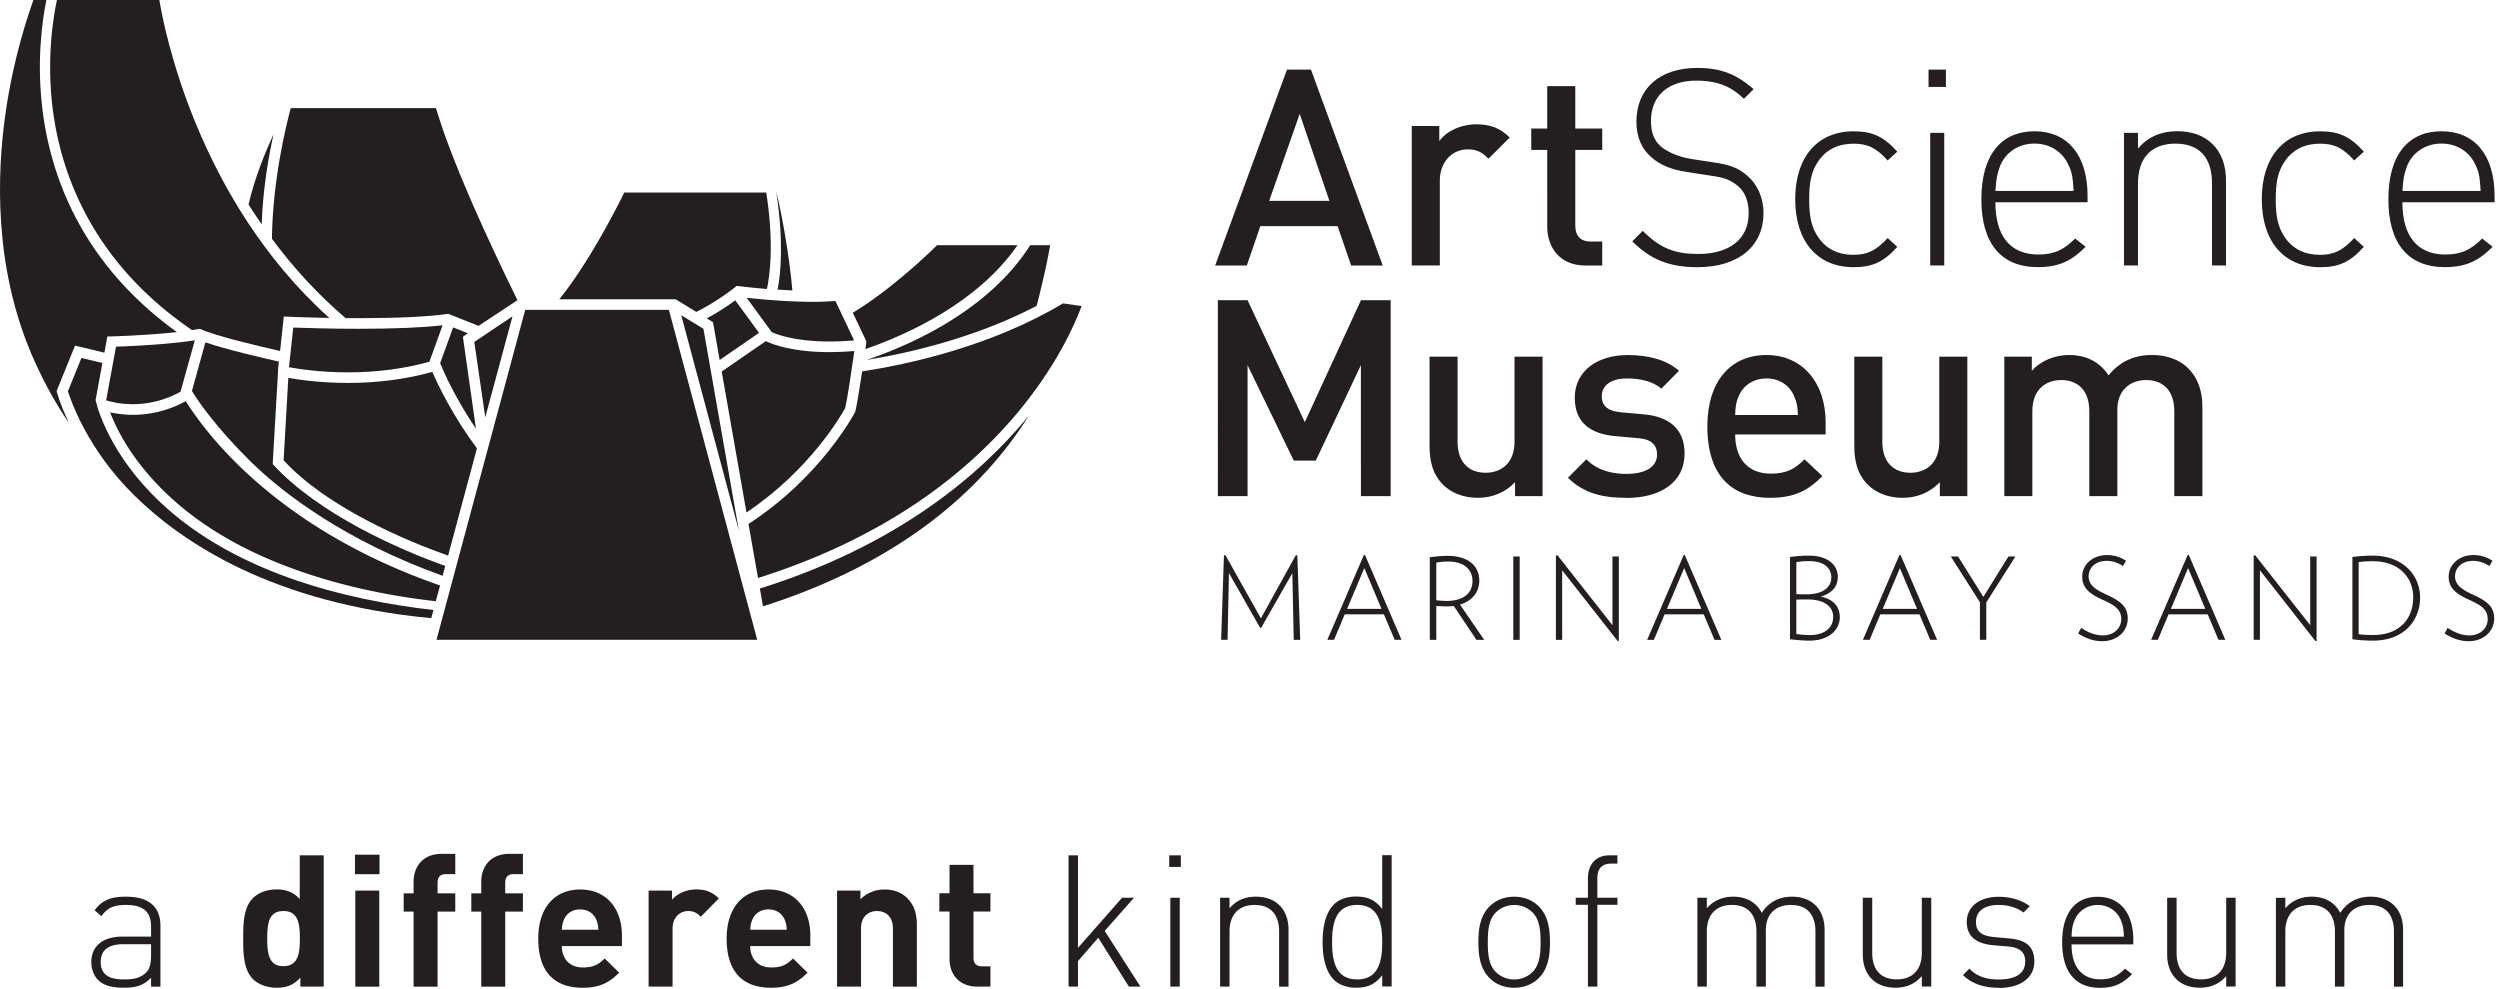 <svg xmlns="http://www.w3.org/2000/svg" width="435" height="172" fill="none" viewBox="0 0 435 172"><path fill="#231F20" d="M26.287 171.671v-1.54c-1.32 1.32-2.53 1.73-4.72 1.73s-3.56-.39-4.56-1.41c-.71-.74-1.12-1.86-1.12-3.02 0-2.82 2.02-4.46 5.39-4.46h5.01v-1.73c0-2.47-1.22-3.78-4.36-3.78-2.18 0-3.3.54-4.27 1.96l-1.19-1.03c1.32-1.83 2.95-2.37 5.45-2.37 4.07 0 6 1.829 6 5.069v10.591h-1.64zm0-7.38h-4.81c-2.66 0-3.95 1.059-3.95 3.109s1.25 3.021 4.04 3.021c1.41 0 2.76-.131 3.85-1.191.58-.55.87-1.509.87-2.949zm25.98 7.379v-1.57c-1.16 1.28-2.37 1.77-4.14 1.77-1.64 0-3.18-.58-4.11-1.51-1.67-1.67-1.7-4.56-1.7-7.06s.03-5.36 1.7-7.03c.93-.93 2.44-1.51 4.07-1.51s2.98.45 4.07 1.67v-7.6h4.17v22.84h-4.07zm-2.95-13.15c-2.5 0-2.82 2.05-2.82 4.78s.32 4.81 2.82 4.81 2.86-2.09 2.86-4.81-.35-4.78-2.86-4.78m12.45-6.41v-3.4h4.27v3.4zm.06 19.57v-16.71h4.17v16.71zm14.31-13.06v13.06h-4.17v-13.06h-1.73v-3.18h1.73v-2.09c0-2.38 1.48-4.78 4.88-4.78h2.37v3.53h-1.64c-.99 0-1.44.54-1.44 1.51v1.83h3.08v3.18zm11.77 0v13.06h-4.17v-13.06h-1.73v-3.18h1.73v-2.09c0-2.38 1.48-4.78 4.88-4.78h2.37v3.53h-1.64c-.99 0-1.44.54-1.44 1.51v1.83h3.08v3.18zm9.85 6c0 2.15 1.31 3.72 3.66 3.72 1.83 0 2.73-.509 3.79-1.569l2.53 2.47c-1.7 1.7-3.34 2.629-6.35 2.629-3.95 0-7.73-1.799-7.73-8.569 0-5.45 2.95-8.53 7.28-8.53 4.65 0 7.28 3.399 7.28 7.989v1.86zm5.97-4.649c-.45-1-1.38-1.73-2.79-1.73s-2.34.74-2.79 1.73c-.26.61-.35 1.06-.38 1.8h6.35c-.03-.74-.13-1.19-.38-1.8zm18.21-.451c-.64-.64-1.19-1-2.21-1-1.28 0-2.7.96-2.7 3.08v10.07h-4.17v-16.71h4.07v1.6c.8-.96 2.41-1.8 4.2-1.8 1.64 0 2.79.42 3.95 1.57l-3.14 3.18zm8.6 5.1c0 2.15 1.31 3.72 3.66 3.72 1.83 0 2.73-.509 3.79-1.569l2.53 2.47c-1.7 1.7-3.34 2.629-6.35 2.629-3.95 0-7.73-1.799-7.73-8.569 0-5.45 2.95-8.53 7.28-8.53 4.65 0 7.28 3.399 7.28 7.989v1.86zm5.97-4.649c-.45-1-1.38-1.73-2.79-1.73s-2.34.74-2.79 1.73c-.26.61-.35 1.06-.38 1.8h6.35c-.03-.74-.13-1.19-.38-1.8zm18.86 11.7v-10.1c0-2.28-1.44-3.05-2.76-3.05s-2.79.77-2.79 3.05v10.1h-4.17v-16.71h4.07v1.54c1.09-1.15 2.63-1.73 4.17-1.73 1.67 0 3.02.55 3.95 1.48 1.35 1.35 1.7 2.92 1.7 4.75v10.68h-4.17zm14.69-.001c-3.4 0-4.84-2.41-4.84-4.78v-8.28h-1.77v-3.18h1.77v-4.94h4.17v4.94h2.95v3.18h-2.95v8.02c0 .96.45 1.51 1.44 1.51h1.51v3.53zm26.37 0-5.33-8.5-3.53 4.07v4.43h-1.64v-22.84h1.64v16.1l7.67-8.72h2.08l-5.1 5.77 6.22 9.69h-2.02zm7.02-20.82v-2.02h2.02v2.02zm.19 20.82v-15.46h1.64v15.46zm18.93.001v-9.59c0-2.98-1.51-4.62-4.27-4.62s-4.36 1.7-4.36 4.62v9.59h-1.64v-15.46h1.64v1.83c1.15-1.35 2.7-2.02 4.56-2.02 1.73 0 3.11.51 4.11 1.48 1.03.99 1.6 2.47 1.6 4.3v9.88h-1.64zm17.94-.001v-1.99c-1.35 1.8-2.86 2.18-4.59 2.18-1.6 0-2.98-.55-3.79-1.35-1.57-1.57-1.99-4.14-1.99-6.58s.42-5.01 1.99-6.58c.8-.8 2.18-1.35 3.79-1.35 1.73 0 3.24.38 4.59 2.18v-9.37h1.64v22.84h-1.64zm-4.36-14.21c-3.79 0-4.36 3.27-4.36 6.48s.58 6.48 4.36 6.48 4.36-3.27 4.36-6.48-.58-6.48-4.36-6.48m31.62 12.71c-1.09 1.09-2.57 1.7-4.3 1.7s-3.21-.61-4.3-1.7c-1.64-1.64-1.93-4.01-1.93-6.22s.29-4.59 1.93-6.22c1.09-1.09 2.57-1.7 4.3-1.7s3.21.61 4.3 1.7c1.64 1.64 1.93 4.01 1.93 6.22s-.29 4.59-1.93 6.22m-1.09-11.39a4.5 4.5 0 0 0-3.21-1.31c-1.25 0-2.37.48-3.21 1.31-1.28 1.28-1.38 3.37-1.38 5.17s.1 3.88 1.38 5.16c.83.83 1.96 1.32 3.21 1.32s2.37-.48 3.21-1.32c1.28-1.28 1.38-3.37 1.38-5.16s-.1-3.88-1.38-5.17m11.26-1.35v14.24h-1.64v-14.24h-2.12v-1.22h2.12v-3.34c0-2.34 1.28-4.04 3.72-4.04h1.41v1.44h-1.12c-1.64 0-2.37.96-2.37 2.57v3.37h3.5v1.22zm37.95 14.241v-9.59c0-2.98-1.51-4.62-4.27-4.62s-4.36 1.7-4.36 4.33v9.88h-1.64v-9.59c0-2.98-1.51-4.62-4.27-4.62s-4.36 1.7-4.36 4.62v9.59h-1.64v-15.46h1.64v1.83c1.12-1.32 2.73-2.02 4.59-2.02 2.28 0 4.04.999 4.97 2.819 1.16-1.83 2.98-2.819 5.26-2.819 1.7 0 3.11.55 4.07 1.48 1.03.99 1.6 2.47 1.6 4.3v9.88h-1.6zm18.51-.001v-1.83c-1.16 1.35-2.7 2.02-4.56 2.02-1.73 0-3.11-.51-4.11-1.48-1.03-.99-1.6-2.47-1.6-4.3v-9.88h1.64v9.59c0 2.98 1.51 4.62 4.27 4.62s4.36-1.7 4.36-4.62v-9.59h1.64v15.46h-1.64zm13.41.201c-2.7 0-4.68-.71-6.26-2.21l1.12-1.12c1.22 1.28 2.86 1.89 5.07 1.89 3.02 0 4.65-1.06 4.65-3.14 0-1.6-.93-2.41-2.95-2.6l-2.57-.22c-3.11-.26-4.65-1.64-4.65-4.04 0-2.66 2.18-4.39 5.55-4.39 2.12 0 4.07.61 5.42 1.64l-1.09 1.09c-1.19-.86-2.63-1.31-4.33-1.31-2.53 0-3.95 1.09-3.95 2.98 0 1.61.96 2.41 3.14 2.6l2.5.23c2.57.22 4.52 1.03 4.52 4.04 0 2.82-2.41 4.59-6.19 4.59zm12.64-7.57c0 3.91 1.77 6.1 5.04 6.1 1.83 0 2.95-.55 4.27-1.86l1.22.96c-1.57 1.57-3.02 2.38-5.58 2.38-4.27 0-6.58-2.76-6.58-7.92s2.31-7.92 6.19-7.92 6.19 2.82 6.19 7.54v.74h-10.75zm8.57-4.24c-.67-1.6-2.25-2.6-4.01-2.6s-3.34.99-4.01 2.6c-.39.96-.48 1.44-.55 2.92h9.11c-.06-1.47-.16-1.96-.55-2.92zm18.34 11.609v-1.83c-1.16 1.35-2.7 2.02-4.56 2.02-1.73 0-3.11-.51-4.11-1.48-1.03-.99-1.6-2.47-1.6-4.3v-9.88h1.64v9.59c0 2.98 1.51 4.62 4.27 4.62s4.36-1.7 4.36-4.62v-9.59h1.64v15.46h-1.64zm29.19.001v-9.59c0-2.98-1.51-4.62-4.27-4.62s-4.36 1.7-4.36 4.33v9.88h-1.64v-9.59c0-2.98-1.51-4.62-4.27-4.62s-4.36 1.7-4.36 4.62v9.59h-1.64v-15.46h1.64v1.83c1.12-1.32 2.73-2.02 4.59-2.02 2.28 0 4.04.999 4.97 2.819 1.16-1.83 2.98-2.819 5.26-2.819 1.7 0 3.11.55 4.07 1.48 1.03.99 1.6 2.47 1.6 4.3v9.88h-1.6zm-197.15-64.081-6.17-10.99-.26.04-.49 14.69h1.12l.24-11.62 5.43 9.54h.17l5.43-9.52.24 11.6h1.13l-.5-14.69-.26-.04zm17.99-8.75 2.99 7.1h-5.98zm-.08-2.26-6.35 14.75h1.17l1.86-4.44h6.81l1.88 4.44h1.19l-6.35-14.75zm14.71 1.13c-.73 0-1.4.06-2.1.18v6.55c.5.06 1.23.12 1.82.12 2.91 0 4.48-1.37 4.48-3.48 0-1.94-1.45-3.37-4.2-3.37m4.89 13.62-3.96-5.9c-.39.06-.81.08-1.27.08-.52 0-1.28-.04-1.76-.08v5.9h-1.13V96.96c1.07-.14 1.98-.24 3.11-.24 3.59 0 5.5 1.76 5.5 4.3 0 1.98-1.21 3.54-3.36 4.18l4.22 6.14h-1.35zm7.52-14.51h-1.11v14.51h1.11zm6.3-.16v14.67h1.09v-12.1l9.67 12.32.19-.04V96.82h-1.11v11.96l-9.58-12.18zm22.32 2.18 2.99 7.1h-5.98zm-.08-2.26-6.36 14.75h1.17l1.86-4.44h6.81l1.88 4.44h1.19l-6.36-14.75h-.2zm21.48 7.72c-.51 0-1.27 0-1.88.04v5.98c.71.1 1.58.18 2.39.18 2.64 0 4.02-1.38 4.02-3.17s-1.51-3.03-4.53-3.03m.34-6.67c-.77 0-1.52.06-2.22.18v5.56c.59.04 1.19.04 1.8.04 2.95 0 4.28-1.31 4.28-2.93s-1.23-2.85-3.86-2.85m.06 13.84c-1.17 0-2.32-.12-3.39-.24V96.92c1.07-.14 2.08-.24 3.25-.24 3.47 0 5.07 1.72 5.07 3.68 0 1.74-1.05 2.91-3.01 3.45 2.3.42 3.36 1.84 3.36 3.58 0 2.12-1.8 4.08-5.29 4.08m15.74-12.63 2.99 7.1h-5.97l2.99-7.1zm-.08-2.26-6.35 14.75h1.17l1.86-4.44h6.81l1.88 4.44h1.19l-6.35-14.75zm18.97.24-4.36 7.04-4.41-7.04h-1.26l5.07 7.97v6.54h1.11v-6.51l5.07-8zm16.33 14.75c-1.54 0-2.93-.52-4.2-1.35l.53-.97c1.17.79 2.46 1.31 3.76 1.31 1.92 0 3.21-1.23 3.21-2.83 0-1.68-1.13-2.41-3.19-3.35-2.23-.99-3.6-2.02-3.6-4.02 0-2.1 1.76-3.78 4.36-3.78 1.27 0 2.41.42 3.26.99l-.53.93c-.73-.51-1.74-.91-2.83-.91-1.94 0-3.15 1.19-3.15 2.69s1.23 2.32 2.99 3.13c2.5 1.13 3.82 2.1 3.82 4.18 0 2.38-1.98 3.98-4.44 3.98m14.94-12.73 2.99 7.1h-5.98zm-.08-2.26-6.35 14.75h1.17l1.86-4.44h6.81l1.88 4.44h1.19l-6.35-14.75zm11.49.08v14.67h1.09v-12.1l9.66 12.32.2-.04V96.82h-1.11v11.96l-9.59-12.18zm20.71.99c-.93 0-1.86.06-2.44.16v12.53c.61.1 1.46.15 2.54.15 4.61 0 6.95-2.87 6.95-6.55 0-3.46-2.47-6.29-7.04-6.29m.06 13.82c-1.39 0-2.71-.12-3.6-.24V96.92c.89-.12 2.16-.24 3.52-.24 5.41 0 8.26 3.54 8.26 7.27 0 4-2.79 7.52-8.17 7.52m16.63.1c-1.54 0-2.93-.52-4.2-1.35l.53-.97c1.17.79 2.46 1.31 3.76 1.31 1.92 0 3.21-1.23 3.21-2.83 0-1.68-1.13-2.41-3.19-3.35-2.23-.99-3.6-2.02-3.6-4.02 0-2.1 1.76-3.78 4.36-3.78 1.27 0 2.41.42 3.26.99l-.53.93c-.73-.51-1.74-.91-2.83-.91-1.94 0-3.15 1.19-3.15 2.69s1.23 2.32 2.99 3.13c2.5 1.13 3.82 2.1 3.82 4.18 0 2.38-1.98 3.98-4.44 3.98m-332.24-59.5h20.25l3.6 2.2c3.15-1.56 5.88-3.61 6.64-4.21.12-.1.3-.23.3-.23l.11-.08.47.05c.74.09 2.44.29 4.77.48.19-.89.33-1.85.44-2.87.21-1.93.27-4.03.19-6.25-.08-2.42-.34-4.99-.75-7.66h-24.7c-.84 1.7-2.47 4.88-4.48 8.35-2.43 4.19-4.73 7.62-6.83 10.22zm81.95-9.4c-7.22 11.32-20.63 17.3-28.47 19.96 6.68-1.08 18.57-3.66 29.59-9.41 1.38-5.36 2.05-8.8 2.35-10.56h-3.47zm-44.97 15.12c.49.23 3.7 1.63 10.05 1.63 1.35 0 2.79-.06 4.28-.19l-3.26-6.87c-1.15.1-2.48.16-3.95.16-4.28 0-9.03-.44-11.49-.71zM20.037 70.05a15 15 0 0 0 1.99.24h.18c.68.05 1.24.05 1.82.01.1 0 .18-.01.27-.02.21-.01.41-.02.6-.05l.3-.04c.2-.02.38-.05.56-.08.09-.01.17-.03.26-.04.22-.04.44-.08.65-.13l.14-.03c.23-.05.47-.11.7-.17.08-.02.13-.04.19-.05q.27-.075.51-.15c.1-.03.15-.05.2-.07l.08-.03c.12-.04.24-.08.35-.12l.35-.13c.1-.04.2-.08.29-.11l.13-.05c.16-.06.31-.13.46-.2l.09-.04.77-.37c.07-.04.12-.07.17-.09q.12-.06.21-.12c.02-.01.07-.04.12-.07v-.03l2.47-8.9c-4.41.69-10.32.99-13.71 1.11l-1.72 9.35.46.12c.37.09.73.17 1.09.24zm-.87 1.71c1.12 2.93 3.71 8.13 9.25 13.59 4.93 4.86 11.2 8.92 18.64 12.06 8.2 3.47 17.86 5.98 28.77 7.2l.75-2.74c-29.01-10.04-41.13-27.1-44.26-32.07-1.35.76-4.71 2.38-9.19 2.38-1.26 0-2.62-.15-3.95-.42zm56.78 39.57h55.81l-15.37-57.41h-25z"/><path fill="#231F20" d="M33.397 68.03c.9 1.53 4.11 6.25 10.07 12.14 6.07 5.99 16.99 14.06 33.54 20.02l.47-1.72c-7.96-2.81-22.02-9.01-29.93-17.61l-.09-.11v-.14l.96-16.69.11-1c-2.89-.65-9.18-2.11-12.79-3.35zm16.89-4.13c1.96.36 5.66.89 10.26.89 5 0 9.77-.62 14.17-1.85l2.29-6.34c-3.52.4-8.41.61-14.54.61-4.7 0-9.07-.13-11.44-.21l-.75 6.9z"/><path fill="#231F20" d="M49.347 80.09c7.49 8.14 21.01 13.89 28.62 16.59l5.02-18.66c-4.22-5.68-6.76-11.01-7.76-13.31-4.55 1.27-9.5 1.92-14.68 1.92-4.63 0-8.36-.52-10.38-.88zm27.24-16.89c.63 1.53 2.66 6.14 6.23 11.4l-2.27-15.99.84-.62-2.54-1.02zm1.43-8.59 5.25 2.09 6.77-4.47c-5-10.17-11.43-24.08-14.17-33.41h-25.28c-.83 3.08-3.16 12.64-3.27 22.72 3.81 5.17 8.13 9.82 12.83 13.82h2.33c6.77 0 11.97-.25 15.45-.74h.09zm4.51 4.89 1.91 13.11 4.74-17.57zm40.45-4.1 1.09.67 1.15 6.57 6.86-4.72-4.14-5.66c-1.23.9-2.99 2.09-4.97 3.15zm9.24 47.01.54 3.09c10.72-3.4 20.14-8.05 28.02-13.81 7.08-5.18 12.95-11.28 17.45-18.14.26-.39.51-.79.76-1.18-8.4 10.25-22.83 22.54-46.78 30.04z"/><path fill="#231F20" d="m130.237 91.16 1.66 9.41c9.23-2.91 17.67-6.76 25.1-11.42 7.68-4.83 14.35-10.57 19.81-17.05 7-8.29 10.22-15.68 11.39-18.84l-3.24-.47c-12.56 7.54-27.17 10.64-34.94 11.83-.53 3.53-.93 5.89-1.2 7.02-.09.19-5.91 11.31-18.57 19.52zm18.15-36.74 2.36 4.97v.1c-.05.3-.11.78-.17 1.25 7.16-2.48 19.5-7.99 26.47-18.07h-14.01c-1.48 1.47-7.91 7.67-14.65 11.75m-29.85.43 10.03 37.49-6.17-35.13z"/><path fill="#231F20" d="m125.577 64.64 4.31 24.53c11.02-7.38 16.47-16.88 17.17-18.15.43-1.9 1.09-6.36 1.6-9.94-1.49.13-2.94.19-4.32.19-6.49 0-9.92-1.37-10.81-1.79l-.27-.13zm-113.76 3.45c.46 1.35 3.21 9.91 11.56 18.12 8.36 8.21 24.07 18.76 51.66 21.35l.38-1.42c-15.12-1.72-35.79-6.53-49.12-20.32-8.07-8.35-9.65-16.11-9.66-16.19v-.06l1.18-6.41-3.65-.87-2.35 5.79z"/><path fill="#231F20" d="M5.817 0c-.93 2.63-3.42 9.83-4.82 19.46-1.56 10.69-2.06 26.66 4.41 41.99 1.69 4.01 4.1 8.57 6.6 12.15-1.61-3.37-2.16-5.56-2.16-5.56l3.21-7.9 5.11 1.22.51-2.81h.28c.07 0 6.38-.16 11.82-.76-6.97-5.04-12.51-11.04-16.46-17.86-3.5-6.02-5.78-12.69-6.79-19.81-1.31-9.22-.12-16.87.55-20.12z"/><path fill="#231F20" d="m34.777 57.21.1.05c2.74 1.24 10.33 3.02 13.86 3.81l.64-5.98h.33s3.23.15 7.59.23C34.127 34.49 28.487 4.65 27.727 0H9.907c-.56 2.56-1.97 10.4-.61 19.91 1.53 10.69 6.96 25.86 24.12 37.53.43-.07.85-.13 1.25-.21z"/><path fill="#231F20" d="M45.537 39.03c.19-6.12 1.21-11.86 2.05-15.63-1.42 3.05-3.26 7.51-4.34 12.18.72 1.15 1.49 2.3 2.29 3.45m89.76 11.36c.82.06 1.69.11 2.58.15-.57-6.63-2.1-14.53-2.79-17.04h-.01c1.3 8.35.79 14.22.22 16.88m99.8-4.18-2.35-6.85h-13.45l-2.35 6.85h-5.51l12.5-34.09h4.17l12.49 34.09h-5.51zm-8.95-26.38-5.31 15.13h10.48zm32.86 7.8c-1.1-1.1-1.96-1.63-3.64-1.63-2.63 0-4.84 2.11-4.84 5.46v14.74h-4.88V21.92h4.79v2.63c1.24-1.72 3.73-2.92 6.46-2.92 2.35 0 4.12.62 5.79 2.3l-3.69 3.69zm16.86 18.58c-4.55 0-6.65-3.26-6.65-6.75V26.09h-2.78v-3.73h2.78v-7.37h4.88v7.37h4.69v3.73h-4.69v13.12c0 1.77.86 2.82 2.68 2.82h2.01v4.17zm19.5.29c-5.03 0-8.23-1.39-11.35-4.5l1.82-1.82c3.06 3.06 5.6 4.02 9.67 4.02 5.41 0 8.76-2.59 8.76-7.04 0-2.06-.57-3.69-1.87-4.79-1.29-1.01-2.11-1.44-4.93-1.82l-3.97-.62c-2.59-.38-4.6-1.2-6.08-2.49-1.77-1.48-2.68-3.59-2.68-6.27 0-5.74 4.02-9.34 10.58-9.34 4.21 0 6.89 1.15 9.81 3.69l-1.68 1.68c-2.01-1.91-4.26-3.16-8.28-3.16-4.98 0-7.9 2.68-7.9 7.04 0 1.96.57 3.45 1.77 4.45 1.2 1.01 3.16 1.77 5.07 2.11l3.69.57c3.21.43 4.69 1.05 6.08 2.25 1.87 1.53 2.97 3.88 2.97 6.61 0 5.79-4.36 9.43-11.49 9.43zm27.15 0c-6.32 0-10.15-4.5-10.15-11.82s3.83-11.82 10.15-11.82c3.16 0 5.17.81 7.61 3.54l-1.68 1.53c-1.96-2.2-3.49-2.92-5.94-2.92-2.63 0-4.74 1.01-6.13 3.06-1.15 1.68-1.58 3.49-1.58 6.61s.43 4.93 1.58 6.61c1.39 2.06 3.5 3.06 6.13 3.06 2.44 0 3.97-.77 5.94-2.92l1.68 1.53c-2.44 2.73-4.45 3.54-7.61 3.54m13.05-34.38h3.02v3.02h-3.02zm.29 11.01h2.44v23.07h-2.44zm18.85 21.16c2.73 0 4.4-.81 6.37-2.78l1.82 1.44c-2.35 2.35-4.5 3.54-8.33 3.54-6.37 0-9.81-4.12-9.81-11.82s3.45-11.82 9.24-11.82 9.24 4.16 9.24 11.25v1.1h-16.04c0 5.89 2.59 9.1 7.52 9.1zm5.27-15.42c-1-2.44-3.3-3.88-5.98-3.88s-4.98 1.44-5.98 3.88c-.53 1.48-.67 2.11-.81 4.36h13.6c-.14-2.2-.19-2.97-.81-4.36zm24.91 3.02c0-4.45-2.2-6.89-6.37-6.89s-6.51 2.49-6.51 6.89v14.31h-2.44V23.12h2.44v2.73c1.72-2.01 3.97-3.02 6.8-3.02 2.54 0 4.6.72 6.13 2.2 1.58 1.53 2.39 3.69 2.39 6.42v14.74h-2.44zm18.81 14.61c-6.32 0-10.15-4.5-10.15-11.82s3.83-11.82 10.15-11.82c3.16 0 5.17.81 7.61 3.54l-1.68 1.53c-1.96-2.2-3.49-2.92-5.94-2.92-2.63 0-4.74 1.01-6.13 3.06-1.15 1.68-1.58 3.49-1.58 6.61s.43 4.93 1.58 6.61c1.39 2.06 3.49 3.06 6.13 3.06 2.44 0 3.97-.77 5.94-2.92l1.68 1.53c-2.44 2.73-4.45 3.54-7.61 3.54m21.83-2.21c2.73 0 4.4-.81 6.37-2.78l1.82 1.44c-2.35 2.35-4.5 3.54-8.33 3.54-6.37 0-9.81-4.12-9.81-11.82s3.45-11.82 9.24-11.82 9.24 4.16 9.24 11.25v1.1h-16.04c0 5.89 2.59 9.1 7.52 9.1zm5.27-15.42c-1-2.44-3.3-3.88-5.98-3.88s-4.98 1.44-5.98 3.88c-.53 1.48-.67 2.11-.81 4.36h13.6c-.14-2.2-.19-2.97-.81-4.36zm-194 57.47V63.54l-7.85 16.61h-3.83l-8.04-16.61v22.79h-5.17V52.24h5.17l9.96 21.21 9.77-21.21h5.17v34.09zm26.82 0v-2.44c-1.68 1.82-4.02 2.73-6.46 2.73s-4.55-.81-5.98-2.2c-1.87-1.82-2.44-4.12-2.44-6.85V62.06h4.88v14.79c0 3.78 2.15 5.41 4.88 5.41s5.03-1.68 5.03-5.41V62.06h4.88v24.27zm19.4.29c-3.97 0-7.32-.67-10.2-3.49l3.21-3.21c1.96 2.01 4.6 2.54 6.99 2.54 2.97 0 5.31-1.05 5.31-3.35 0-1.63-.91-2.68-3.26-2.87l-3.88-.34c-4.55-.38-7.18-2.44-7.18-6.7 0-4.74 4.07-7.42 9.14-7.42 3.64 0 6.75.77 9 2.73l-3.06 3.11c-1.53-1.29-3.69-1.77-5.98-1.77-2.92 0-4.4 1.29-4.4 3.11 0 1.44.77 2.54 3.35 2.78l3.83.34c4.55.38 7.23 2.54 7.23 6.85 0 5.07-4.31 7.71-10.1 7.71zm18.9-11.01c0 4.16 2.2 6.8 6.18 6.8 2.73 0 4.17-.77 5.89-2.49l3.11 2.92c-2.49 2.49-4.84 3.78-9.1 3.78-6.08 0-10.92-3.21-10.92-12.45 0-7.85 4.07-12.4 10.29-12.4s10.29 4.79 10.29 11.68v2.15h-15.75zm10.25-6.7c-.77-1.82-2.49-3.06-4.79-3.06s-4.07 1.24-4.84 3.06c-.48 1.1-.57 1.82-.62 3.3h10.92c-.05-1.48-.19-2.2-.67-3.3m25.36 17.42v-2.44c-1.68 1.82-4.02 2.73-6.46 2.73s-4.55-.81-5.98-2.2c-1.87-1.82-2.44-4.12-2.44-6.85V62.06h4.88v14.79c0 3.78 2.15 5.41 4.88 5.41s5.03-1.68 5.03-5.41V62.06h4.88v24.27zm40.8 0V71.54c0-3.78-2.15-5.41-4.88-5.41s-5.03 1.68-5.03 5.17v15.03h-4.88V71.54c0-3.78-2.15-5.41-4.88-5.41s-5.03 1.68-5.03 5.41v14.79h-4.88V62.06h4.79v2.44c1.63-1.77 4.02-2.73 6.46-2.73 3.02 0 5.36 1.2 6.89 3.54 1.96-2.39 4.4-3.54 7.61-3.54 2.49 0 4.69.81 6.13 2.2 1.87 1.82 2.59 4.12 2.59 6.85v15.51z"/></svg>